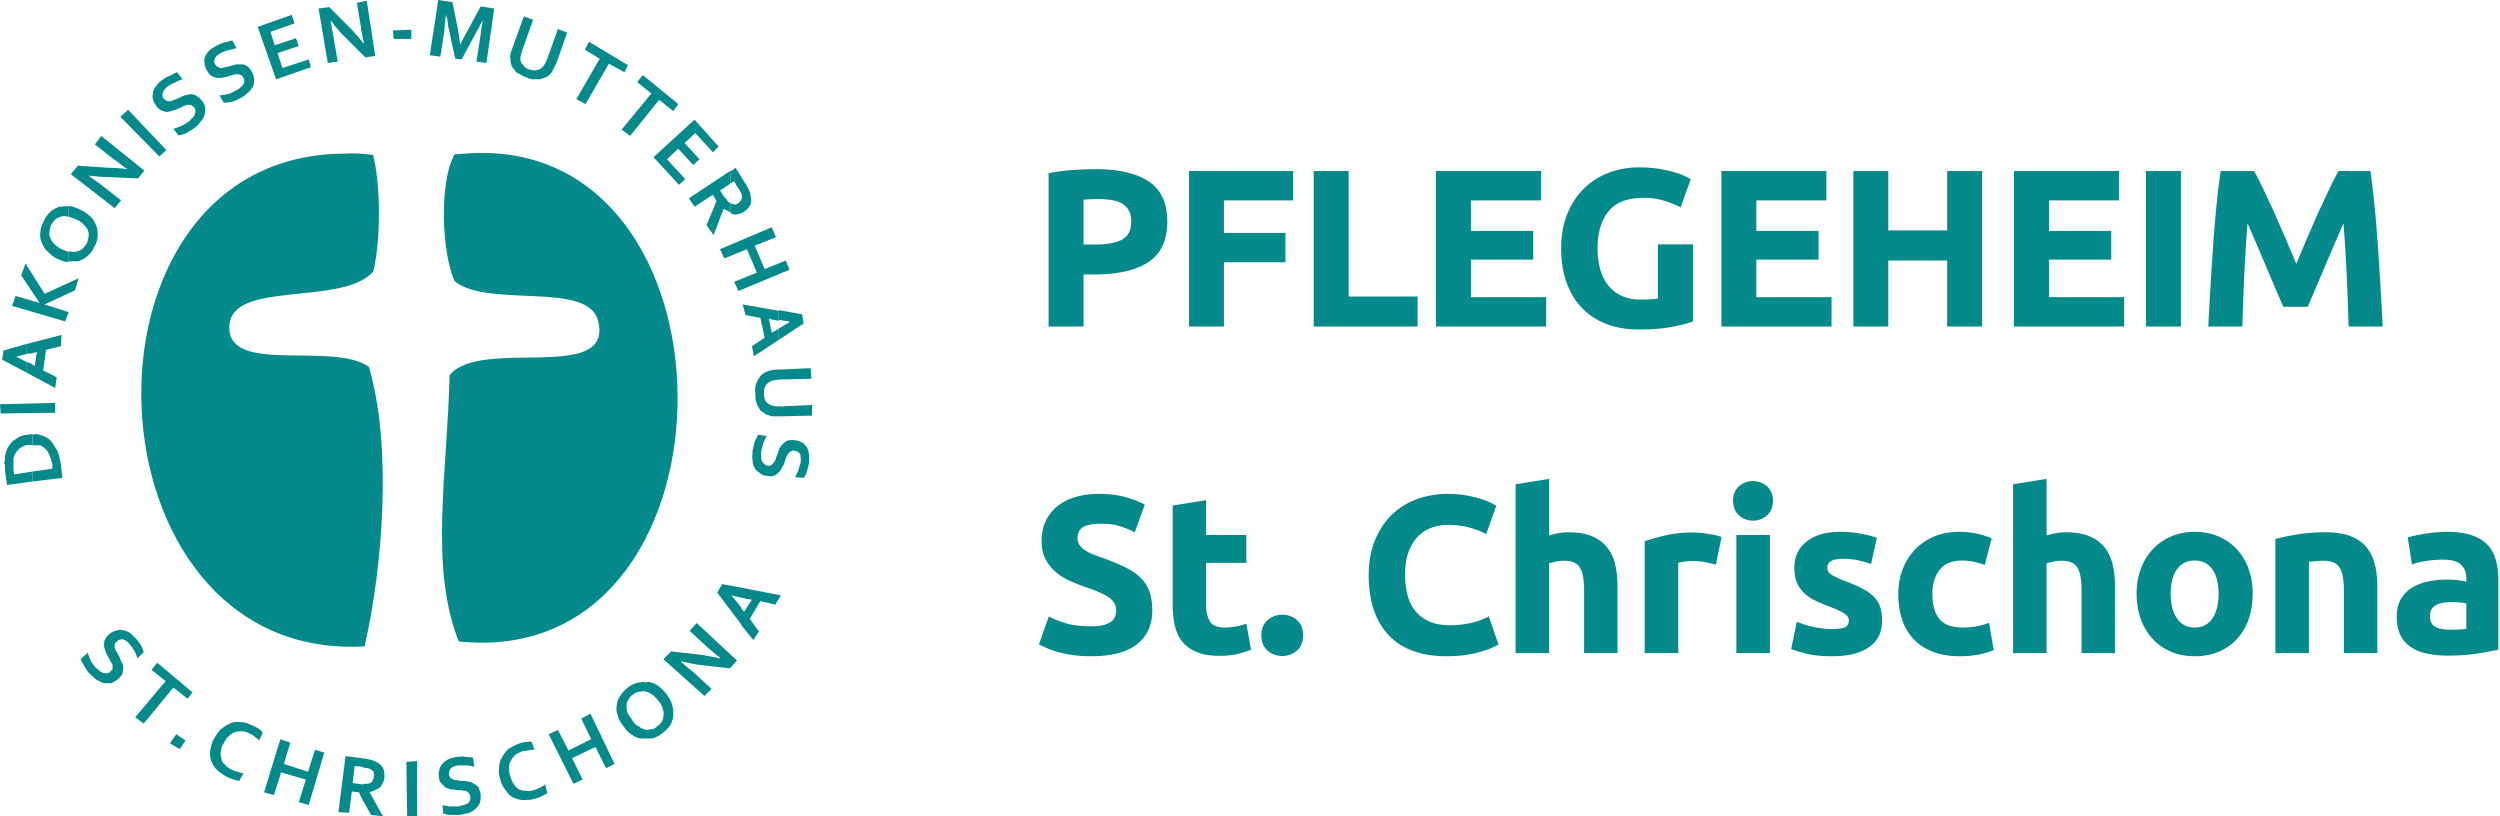 <svg width="245" height="80" viewBox="0 0 245 80" xmlns="http://www.w3.org/2000/svg"><title>st-chrischona</title><g fill="#048A8B" fill-rule="evenodd"><path d="M33.79 15.057c.902-.07 1.873 0 2.775.138.762 2.983.762 8.465 0 11.448-3.123 3.4-13.947.763-14.085 5.342-.208 4.788 10.061 1.457 13.669 3.956 2.289 7.77 1.388 19.427-.416 27.405C7.84 64.943 5.968 15.126 33.79 15.057M47.18 14.987c26.298-.07 25.672 50.79-2.22 47.875-2.915-7.285-1.11-16.652-.902-26.089 2.983-3.747 16.027.832 14.57-5.274-.902-4.023-10.823-1.248-14.084-3.955-1.249-2.775-1.527-9.714 0-12.42.902-.067 1.804-.137 2.637-.137M3.191 42.533v1.11l-.346-.07c-.208.07-.416.07-.554.138-.139.07-.347.208-.417.278-.138.139-.278.278-.346.417-.07.138-.138.278-.208.486v1.11l.07.486 1.805-.278v.972l-2.497.347-.212-1.389v-.346c0-.138 0-.278-.07-.416 0-.138.07-.278.07-.346v-.347c.07-.278.138-.554.278-.832.138-.208.278-.416.486-.624l.624-.416q.416-.209.833-.209z"/><path d="M3.61 42.533c.207.07.485.138.693.208q.417.208.625.416c.208.208.346.416.486.694.138.208.278.416.346.694.07.278.138.625.208.973l.138 1.318-2.915.346v-.972l1.943-.278v-.416c-.138-.554-.278-.972-.486-1.318-.138-.209-.416-.417-.694-.555H3.19v-1.04zM5.412 39.48v.97l-5.342.07-.07-.902zM2.567 33.72v.972l-.97.278.97.485v1.042l-2.359-1.25.14-.901z"/><path d="m6.036 32.82-.068 1.11-1.458.346-.277 2.013 1.319.692-.14 1.042-2.845-1.526v-1.042l.416.14.416.277.21-1.388-.486.138-.556.07v-.972zM2.499 25.811l1.872 2.983 3.332-1.526-.348 1.18-2.984 1.387 2.36.764-.347.902-5.204-1.527.347-.972 2.358.694-1.802-2.705zM6.73 20.191v1.04h-.07c-.278-.07-.486-.07-.694 0s-.416.139-.554.278-.278.347-.416.555c-.07.208-.138.416-.138.624-.07.208 0 .416.07.624q.104.312.416.625c.138.138.416.346.694.486l.694.278v.972h-.07c-.346 0-.694-.138-1.11-.346-.346-.139-.624-.417-.903-.695-.278-.208-.416-.554-.554-.832-.138-.346-.208-.694-.138-1.04 0-.347.138-.695.346-1.11.138-.347.416-.695.625-.903.278-.208.624-.416.902-.486z"/><path d="M6.868 20.191c.347.07.695.208 1.11.416.347.138.625.416.903.624.278.278.416.555.554.903.139.278.139.624.139.972 0 .346-.139.762-.347 1.11a2.25 2.25 0 0 1-.694.903c-.208.208-.554.346-.832.486h-.972v-.973h.138c.208.07.486.07.694 0s.416-.138.554-.278c.138-.138.278-.346.416-.554.07-.208.139-.416.139-.624.07-.208 0-.416-.07-.624s-.208-.347-.416-.555c-.139-.208-.417-.346-.695-.486l-.762-.278v-.972zM9.922 13.323l4.231 3.399-.624.762-3.053-.138c-.554 0-1.11-.07-1.805-.138.555.416.973.694 1.249.902l1.943 1.527-.625.762-4.301-3.33.694-.833 3.053.208c.694 0 1.318.07 1.804.138-.624-.416-.972-.762-1.248-.902l-1.943-1.527zM12.558 10.756l3.748 3.953-.695.624-3.815-3.885zM17.346 7.077l.554.694c-.278.07-.554.208-.832.346-.208.07-.416.208-.624.346-.278.208-.416.416-.486.624s-.07.347.07.555c.138.138.208.208.278.208.138.07.208.07.346.07s.278-.07.346-.138c.138 0 .278-.07.416-.138.208-.07.416-.209.625-.278.208-.07.416-.07.624-.139.208 0 .416.07.554.139.208.138.416.278.554.486.209.208.278.486.347.694 0 .278 0 .486-.07.694-.07.278-.208.486-.416.694-.139.278-.417.486-.695.694-.208.139-.486.278-.694.417-.278.138-.554.208-.762.208l-.486-.625c.278-.07.554-.208.762-.278.278-.138.486-.278.694-.416a.84.84 0 0 0 .347-.346c.138-.07.208-.208.278-.346 0-.07.07-.208.07-.347s-.07-.278-.139-.416c-.138-.07-.208-.138-.346-.208h-.346c-.07.07-.208.07-.346.138l-.417.208c-.208.07-.416.209-.624.209-.208.07-.346.138-.554.138s-.346-.07-.554-.138a1.3 1.3 0 0 1-.487-.417 2.1 2.1 0 0 1-.346-.694c-.07-.278 0-.486 0-.694.07-.208.138-.416.346-.624.139-.208.278-.347.555-.555.208-.138.486-.346.762-.416.28-.14.488-.28.696-.35M22.758 3.955l.416.763-.832.208c-.278.07-.486.138-.694.278-.278.138-.487.278-.555.486a.52.52 0 0 0 0 .624c.07.07.138.208.208.208.139.07.208.138.347.138s.208 0 .346-.07c.138 0 .278-.07.416-.07.208-.07.486-.138.694-.208h.624c.209 0 .347.07.555.209.138.138.278.278.416.554.138.278.208.486.208.762 0 .208 0 .416-.138.694-.138.209-.278.417-.486.555a3 3 0 0 1-.763.554c-.278.138-.554.278-.832.346-.278.07-.554.07-.762.07l-.417-.694c.347-.07.555-.07.833-.138.278-.07.486-.208.762-.346.138-.07.278-.138.346-.208.139-.139.278-.208.347-.347a.53.53 0 0 0 .138-.346c0-.138 0-.278-.138-.416 0-.07-.139-.208-.208-.208-.139-.07-.209-.07-.347-.07s-.278 0-.416.07c-.138 0-.278.07-.486.138-.208.07-.416.07-.554.138h-.625c-.138-.07-.346-.138-.486-.208a1.9 1.9 0 0 1-.416-.554 1.35 1.35 0 0 1-.208-.694c-.07-.278 0-.486.07-.695.138-.208.208-.346.416-.554.138-.138.416-.278.624-.416.279-.138.555-.278.833-.346.278-.069.556-.137.764-.207M28.586 1.457l.278.834-2.359.832.416 1.318 2.081-.694.278.763-2.08.694.484 1.456 2.568-.832.208.764-3.4 1.179-1.803-5.134zM35.94.07l.833 5.412-.972.138-2.15-2.15a12.4 12.4 0 0 1-1.18-1.39h-.07c.139.695.209 1.181.278 1.527l.417 2.43-.973.137-.902-5.342 1.04-.138 2.221 2.22c.416.487.833.903 1.11 1.32h.07c-.138-.695-.277-1.25-.277-1.527L34.968.278zM40.312 2.915v.902h-1.735l-.07-.834zM42.949 0l1.388.208.555 2.707c.07.486.138.902.208 1.456.208-.416.416-.832.694-1.318L47.112.624l1.319.208-.763 5.342-.972-.138.416-2.707c0-.346.138-.832.208-1.388-.07.138-.138.346-.278.486-.07.208-.138.416-.278.554l-1.526 2.845-.624-.07-.695-3.19c0-.209-.07-.417-.07-.625-.07-.138-.07-.346-.138-.486-.07.486-.138.902-.138 1.388l-.416 2.707-1.04-.138zM51.344 1.596l.902.347-1.04 2.915c-.138.416-.208.694-.208.902 0 .278.138.486.278.624.138.208.346.346.554.416.278.07.486.138.762.07.209 0 .417-.138.555-.278.208-.208.346-.486.486-.832l1.04-2.915.903.346-1.04 2.983c-.139.208-.209.416-.279.555-.07.208-.208.346-.278.486-.138.138-.278.278-.486.346-.138.07-.346.138-.554.208h-.625c-.278 0-.486-.07-.762-.208-.278-.07-.486-.208-.694-.346-.208-.07-.346-.208-.486-.416-.138-.139-.208-.278-.278-.487-.068-.206-.068-.344-.068-.552-.07-.208 0-.346 0-.554.07-.139.138-.347.208-.555zM57.728 4.093l3.815 2.291-.346.693-1.526-.833-2.29 3.956-.903-.487 2.29-3.953-1.456-.902zM63 7.355l3.47 2.845-.485.694-1.388-1.11-2.845 3.539-.833-.625 2.915-3.539-1.388-1.11zM68.066 11.726l2.359 2.637-.555.554-1.734-1.872-1.042.97 1.458 1.596-.624.556-1.459-1.596-1.11 1.04 1.804 1.943-.624.556-2.497-2.707zM71.605 16.722v1.248l-1.04.695.277.416c.07.138.209.346.347.416.07.138.138.278.278.346l.138.07v.902l-.694-.346-.973 2.567-.694-.972.973-2.36-.347-.623-1.804 1.18-.555-.832z"/><path d="m72.09 16.444.902 1.456c.138.208.278.417.346.625q.208.312.208.624c.07.346.07.624 0 .902-.138.278-.346.486-.624.694a1.73 1.73 0 0 1-.973.278l-.346-.138v-.972l.346.138c.139 0 .278-.07.417-.138.138-.138.208-.208.278-.346.07-.07.07-.208.07-.346 0-.139-.07-.278-.139-.417-.07-.07-.138-.278-.278-.416l-.346-.624-.346.208v-1.18zM75.628 22.272l.417.972-2.081.832.97 2.29 2.083-.833.346.902-4.996 2.083-.416-.902 2.22-.903-.971-2.29-2.22.902-.417-.902zM72.783 29.835l3.54.626v.97l-.487-.07-.486-.138.278 1.388.486-.278.209-.138v1.109l-2.43 1.596-.207-.97 1.248-.834-.416-1.943-1.457-.276z"/><path d="m76.323 30.39 2.289.417.14.902-2.43 1.595v-1.109l1.041-.626v-.068l-1.04-.14zM79.444 36.08l.07 1.04-3.123.07c-.416.07-.694.07-.902.209a.84.84 0 0 0-.487.486c-.138.208-.138.416-.138.694s.07.486.138.694c.139.208.347.347.555.417.208.138.554.138.902.138l3.123-.138v1.04l-3.191.07h-.624c-.139 0-.347-.07-.487-.138-.208 0-.346-.138-.486-.278a.63.63 0 0 1-.416-.416c-.138-.139-.208-.347-.278-.625-.07-.208-.07-.486-.07-.762-.07-.278 0-.554 0-.762.07-.209.138-.417.278-.625a2.2 2.2 0 0 1 .346-.486c.139-.07.279-.208.487-.278.138-.07.346-.138.486-.138.208-.07.416-.07.624-.07zM74.31 42.601l.832.138c-.138.278-.278.486-.346.763-.07.208-.138.486-.208.762v.416c0 .208 0 .346.07.486.07.07.138.208.208.278s.208.138.346.208c.138 0 .278 0 .346-.07a.55.55 0 0 0 .278-.278c.07-.07.139-.208.209-.346 0-.138.07-.278.138-.416l.208-.624c.138-.138.208-.346.346-.416.138-.139.278-.278.486-.347.208 0 .416-.07.694 0 .278 0 .486.139.695.208.208.139.346.347.486.487.07.208.138.416.208.694v.762l-.208.832c-.07.279-.208.555-.347.695l-.832-.07c.138-.278.278-.555.346-.763a9 9 0 0 1 .208-.694c0-.346 0-.624-.07-.832-.138-.138-.278-.278-.486-.278-.138-.07-.278-.07-.346 0a1 1 0 0 0-.278.208c-.07.07-.138.208-.208.346-.07.07-.07.208-.138.346-.07.278-.138.486-.278.625-.07.208-.208.416-.346.554-.139.138-.278.278-.487.346-.138.07-.416.07-.694 0-.278 0-.554-.138-.694-.278-.208-.138-.416-.278-.486-.486a1.4 1.4 0 0 1-.208-.762c-.07-.278 0-.625 0-.973l.208-.832c.14-.271.21-.48.348-.689M12.004 61.752c.208 0 .416.138.624.208.208.138.416.346.625.554.208.208.346.416.554.694.138.278.208.486.278.694l-.624.625c-.07-.347-.208-.555-.347-.833-.138-.208-.278-.416-.416-.554-.208-.278-.416-.416-.624-.486-.208 0-.416 0-.624.208-.07.07-.138.138-.208.278v.346c.07.07.07.208.138.347.07.07.138.208.208.346.138.208.208.416.278.624.138.208.208.416.208.554 0 .208 0 .416-.07.625-.07.208-.208.346-.416.554-.278.208-.486.346-.694.416H10.2c-.278-.07-.487-.208-.763-.346-.208-.208-.486-.416-.694-.624s-.346-.487-.486-.695c-.138-.278-.278-.486-.346-.694l.694-.624c.07.278.208.554.278.762.138.278.346.486.486.695.138.07.208.208.346.278.138.138.278.208.346.208.139.07.278.07.417.07s.278-.07.346-.209c.138-.07.208-.138.208-.278v-.346c-.07-.138-.138-.208-.208-.346l-.208-.416c-.138-.208-.208-.416-.278-.554-.07-.209-.138-.417-.138-.555 0-.208 0-.416.07-.554.07-.208.208-.346.416-.554s.416-.278.624-.347c.278-.071.486-.141.694-.071M15.403 64.943l3.47 2.915-.487.624L17 67.372l-2.915 3.539-.832-.624 2.983-3.54-1.387-1.11zM17.276 71.951l.902.624-.554.833-.972-.555zM23.59 70.77c.416 0 .763.14 1.18.347.209.07.417.208.555.278q.311.208.416.416l-.346.763c-.138-.208-.346-.278-.486-.416-.138-.139-.278-.208-.486-.278a1.35 1.35 0 0 0-.695-.209c-.278 0-.486 0-.694.07q-.312.105-.624.417c-.208.138-.346.416-.486.694a1.33 1.33 0 0 0-.278.832c-.07.208 0 .486.07.694 0 .208.138.416.346.555.138.208.346.346.624.486.138.07.347.138.555.208s.416.138.624.138l-.416.762c-.208 0-.347-.07-.555-.138-.208-.07-.416-.138-.694-.278-.346-.208-.694-.416-.972-.694s-.416-.554-.554-.902c-.07-.278-.138-.625-.07-.972.07-.347.138-.763.346-1.11s.416-.695.694-.973c.278-.208.554-.416.902-.554a1.72 1.72 0 0 1 1.044-.135M27.476 72.437l.972.347-.624 2.082 2.358.763.695-2.151.9.278-1.525 5.134-.972-.278.694-2.22-2.428-.694-.695 2.22-.97-.277zM33.86 74.102l1.664.208.07.07v.832l-.138-.07-.694-.068-.208 1.665.484.07.556.068v1.666l-.416-.902-.694-.07-.278 2.081-1.04-.068zM35.594 74.31l.695.138c.208.07.416.138.554.208.278.138.554.347.694.625.138.278.138.554.138.972-.07.346-.208.624-.416.902-.278.208-.624.346-1.04.486L37.537 80l-1.18-.138-.763-1.389V76.81h.486c.209-.07.347-.138.417-.278.07-.138.138-.278.138-.416.07-.208 0-.278 0-.417a.55.55 0 0 0-.278-.278c-.138-.07-.208-.138-.346-.138l-.417-.07zM40.868 74.588V80h-.972l-.07-5.342zM45.586 74.172c.278 0 .554.07.762.07l.138.902c-.278-.07-.554-.138-.832-.138h-.762c-.278.07-.555.138-.695.278a.8.8 0 0 0-.208.554c0 .138.07.278.139.347.07.07.138.138.278.208.07 0 .208.07.346.07s.278.07.416.07c.208 0 .486 0 .694.07.208 0 .416.07.554.208.209.07.347.208.487.346.07.208.138.416.208.694 0 .278 0 .554-.07.762-.07.278-.208.417-.416.625q-.208.208-.625.416c-.278.07-.624.138-.902.208h-.902c-.278 0-.555-.07-.763-.138l-.07-.833c.278.07.555.139.763.139h.832c.138-.07.278-.07.416-.139.138 0 .278-.07.416-.138.139-.07.209-.208.278-.346 0-.07.07-.208 0-.346a.53.53 0 0 0-.138-.347c-.07-.07-.138-.138-.278-.208-.138 0-.278 0-.416-.07h-.486c-.208-.07-.416-.07-.554-.07-.208-.07-.416-.138-.555-.208l-.416-.416q-.208-.207-.208-.624c-.07-.278 0-.554.07-.762s.138-.417.346-.555c.138-.208.278-.278.555-.416.208-.07.416-.138.762-.208.28-.005.558-.075.836-.005M52.108 72.714l.278.762c-.208 0-.416 0-.624.07-.208 0-.346.07-.555.07-.208.07-.486.208-.694.346-.138.138-.346.346-.416.554a1.18 1.18 0 0 0-.208.695c0 .278 0 .554.138.902.07.278.208.554.346.762.139.208.278.347.487.486.208.07.416.139.694.139.208.07.486 0 .762-.07.208-.07.346-.139.554-.208.209-.139.417-.209.555-.347l.208.833c-.138.138-.346.208-.486.278-.208.138-.416.208-.694.278-.417.138-.833.138-1.18.138-.417 0-.695-.138-1.041-.278-.278-.138-.486-.416-.694-.694s-.416-.625-.486-.973c-.139-.416-.208-.832-.139-1.18 0-.346.07-.694.278-1.04q.208-.417.625-.833c.346-.208.694-.416 1.11-.554.208-.07.416-.138.624-.138.21.002.418-.067.558.002M57.866 69.939l2.359 4.927-.832.416-1.04-2.082-2.291 1.11 1.042 2.083-.902.416-2.43-4.858.903-.416 1.04 2.013 2.221-1.11-.972-2.013zM63.208 66.817v.903l-.554.07c-.208 0-.416.138-.624.278-.209.138-.347.278-.417.486a.8.8 0 0 0-.208.554c0 .208 0 .486.07.694.138.278.278.486.486.763q.208.417.625.624c.208.138.416.278.624.278v.902h-.346c-.278 0-.625-.138-.903-.346a2.4 2.4 0 0 1-.832-.832c-.278-.347-.486-.625-.554-.973-.138-.346-.208-.694-.138-1.04 0-.346.138-.694.346-.972.138-.278.416-.555.762-.833a2.36 2.36 0 0 1 1.04-.486z"/><path d="M63.556 66.817c.346.07.694.208.972.416q.417.314.833.833c.208.346.416.624.486.972.138.346.138.694.138 1.04s-.138.625-.278.973a4.7 4.7 0 0 1-.832.832c-.278.208-.625.416-.973.486h-.694v-.832l.624-.07c.208 0 .417-.138.555-.278a1.6 1.6 0 0 0 .486-.486c.07-.138.138-.347.138-.555.07-.278 0-.486-.07-.694a1.65 1.65 0 0 0-.416-.762 2.6 2.6 0 0 0-.624-.624c-.208-.139-.417-.278-.625-.278h-.07v-.903zM68.274 61.057l3.955 3.678-.694.762-3.053-.346c-.486-.07-1.11-.208-1.735-.346v.07c.486.416.903.762 1.18.972l1.805 1.665-.694.694-4.024-3.608.763-.762 3.053.346c.694.138 1.248.208 1.734.346v-.07c-.554-.416-.902-.762-1.18-.972l-1.804-1.664zM70.77 57.242l1.874.346v.972l-.973-.208c.417.486.695.833.973 1.18v1.665l-2.36-3.123zM72.645 57.588l3.886.764-.556.903-1.457-.348-1.04 1.734.902 1.249-.556.834-1.179-1.458V59.6l.278.346.763-1.178-.486-.07-.555-.139z"/><g fill-rule="nonzero"><path d="M102.762 32V16.972a20 20 0 0 1 2.374-.307q1.257-.09 2.202-.09 3.405 0 5.231 1.202 1.827 1.203 1.827 3.932 0 2.75-1.848 3.97-1.848 1.218-5.275 1.218h-1.085V32zm3.426-8.035h1.085q1.784 0 2.686-.484.902-.483.902-1.804 0-.635-.236-1.053a1.8 1.8 0 0 0-.66-.671q-.425-.253-1.043-.35a9 9 0 0 0-1.37-.096q-.375 0-.735.021t-.629.043zM116.52 32V16.757h10.205v2.879h-6.778v3.19h6.026v2.879h-6.026V32zM128.742 32V16.757h3.427v12.3h6.757V32zM140.728 32V16.757h10.29v2.879h-6.864v2.997h6.102v2.814h-6.102v3.674h7.37V32zM152.993 24.362q0-1.911.596-3.384.596-1.47 1.633-2.497a6.85 6.85 0 0 1 2.433-1.552 8.4 8.4 0 0 1 2.975-.527q1.075 0 1.945.145t1.498.328 1.037.381.58.317l-.988 2.75a9.2 9.2 0 0 0-1.622-.655 6.8 6.8 0 0 0-1.988-.28q-2.395 0-3.464 1.333-1.07 1.332-1.069 3.641 0 1.118.263 2.036.263.919.795 1.579t1.322 1.02 1.842.36q.57 0 .977-.021.409-.021.72-.086v-5.307h3.438v7.552q-.614.247-1.982.521-1.37.274-3.368.274-1.719 0-3.115-.532a6.55 6.55 0 0 1-2.385-1.541q-.99-1.01-1.53-2.487-.543-1.477-.543-3.368M168.695 32V16.757h10.291v2.879h-6.864v2.997h6.102v2.814h-6.102v3.674h7.37V32zM181.626 32V16.757h3.427v5.822h5.769v-5.822h3.426V32h-3.426v-6.467h-5.769V32zM197.372 32V16.757h10.29v2.879H200.8v2.997h6.101v2.814H200.8v3.674h7.369V32zM210.303 32V16.757h3.427V32zM216.413 32q.085-1.805.21-3.851.123-2.046.262-4.082.14-2.035.328-3.916t.414-3.394h3.276q.398.72.913 1.794l1.074 2.31 1.107 2.534 1.042 2.45 1.03-2.45 1.107-2.535 1.085-2.31q.516-1.062.913-1.793h3.126q.216 1.515.403 3.394.189 1.88.328 3.916t.263 4.082q.123 2.046.21 3.851h-3.341a345 345 0 0 0-.178-4.84 142 142 0 0 0-.327-5.28l-.881 2.042-.956 2.245-.913 2.148-.752 1.751h-2.396l-.752-1.75-.913-2.15-.956-2.244-.88-2.041a142 142 0 0 0-.328 5.28 345 345 0 0 0-.177 4.839zM101.816 63.14l.967-2.728q.677.376 1.681.671t2.455.296q.73 0 1.203-.118.473-.119.757-.328t.392-.494a1.8 1.8 0 0 0 .108-.64q0-.75-.704-1.245-.703-.495-2.422-1.064a19 19 0 0 1-1.493-.607 5.5 5.5 0 0 1-1.338-.86 4.2 4.2 0 0 1-.972-1.256q-.376-.736-.376-1.789t.398-1.9a4.1 4.1 0 0 1 1.122-1.446q.725-.596 1.762-.913t2.336-.317q1.535 0 2.66.328 1.121.327 1.841.725l-.988 2.707a9 9 0 0 0-1.418-.585q-.785-.253-1.88-.253-1.235 0-1.772.344t-.537 1.042q0 .42.198.709.2.29.559.52.36.233.838.414.479.183 1.047.387 1.192.441 2.068.87.875.43 1.461 1 .585.569.87 1.337t.285 1.874q0 2.138-1.499 3.314-1.498 1.176-4.506 1.176-1.01 0-1.826-.123a12 12 0 0 1-1.445-.3 8 8 0 0 1-1.074-.377q-.446-.198-.758-.37M114.923 59.273v-9.732l3.276-.526v3.416h3.942v2.728H118.2v4.071q0 1.032.365 1.65t1.461.617q.527 0 1.09-.102t1.026-.274l.462 2.546a9 9 0 0 1-1.321.424q-.73.177-1.783.178-1.343 0-2.224-.366-.88-.365-1.407-1.015-.525-.65-.736-1.574a9.2 9.2 0 0 1-.21-2.04M124.237 63.774q-.623-.525-.623-1.514t.628-1.504a2.18 2.18 0 0 1 1.424-.516q.794 0 1.418.516t.623 1.504-.623 1.509a2.15 2.15 0 0 1-1.418.521q-.795 0-1.43-.516M134.132 56.362q0-1.89.596-3.373.597-1.482 1.633-2.508a6.8 6.8 0 0 1 2.465-1.552q1.43-.527 3.094-.527.967 0 1.762.145t1.39.328a6.3 6.3 0 0 1 1.564.698l-.988 2.772a8.3 8.3 0 0 0-1.644-.64q-.934-.263-2.127-.263-.795 0-1.552.264-.757.263-1.338.843-.58.58-.934 1.504t-.355 2.245q0 1.053.231 1.966.231.912.747 1.573t1.353 1.048q.84.386 2.03.386.753 0 1.344-.085a9 9 0 0 0 1.052-.21q.462-.123.817-.274l.633-.29.946 2.75q-.731.441-2.047.795t-3.056.354q-3.716 0-5.666-2.073t-1.95-5.876M148.527 47.457l3.287-.526v5.543q.334-.108.844-.21t1.004-.102q1.407 0 2.342.387.934.387 1.493 1.09t.79 1.67.23 2.16V64h-3.276v-6.134q0-1.578-.408-2.245-.408-.666-1.504-.666-.441 0-.827.08-.387.081-.688.167V64h-3.287zM161.182 64V53.043a19 19 0 0 1 2.084-.586q1.203-.273 2.675-.273.269 0 .64.032.37.032.746.091.376.06.747.134.37.075.639.183l-.548 2.707q-.441-.108-1.037-.23a6.3 6.3 0 0 0-1.273-.124q-.31 0-.74.059t-.645.123V64zM170.421 50.508q-.58-.526-.58-1.429t.58-1.418a2 2 0 0 1 1.375-.516q.796 0 1.375.516.58.516.58 1.418 0 .903-.58 1.423a2 2 0 0 1-1.375.521q-.795 0-1.375-.515M170.164 64V52.43h3.287V64zM175.536 63.602l.547-2.664q.838.333 1.72.521a8.3 8.3 0 0 0 1.74.188q.9 0 1.272-.177.37-.177.37-.682 0-.398-.482-.693-.484-.295-1.472-.671a16 16 0 0 1-1.397-.596 4.1 4.1 0 0 1-1.063-.736 3 3 0 0 1-.682-1.02q-.242-.591-.242-1.43 0-1.632 1.209-2.578 1.208-.945 3.314-.945 1.052 0 2.024.188.973.188 1.542.403l-.57 2.557q-.569-.195-1.24-.35a6.7 6.7 0 0 0-1.51-.155q-1.535 0-1.536.859 0 .193.065.35.064.154.263.295.2.14.537.306.339.166.865.37 1.074.397 1.783.78.71.38 1.117.832.408.45.57 1.004.16.553.16 1.273 0 1.719-1.283 2.6-1.284.88-3.636.88-1.536 0-2.562-.268-1.026-.27-1.423-.44M186.031 58.21q0-1.257.409-2.363a5.7 5.7 0 0 1 1.176-1.934 5.6 5.6 0 0 1 1.87-1.31q1.1-.484 2.507-.484.924 0 1.698.167a8.5 8.5 0 0 1 1.493.467l-.677 2.621a9 9 0 0 0-1.015-.306 5.2 5.2 0 0 0-1.23-.134q-1.45 0-2.17.902t-.72 2.374q0 1.557.672 2.422.671.865 2.347.865a8 8 0 0 0 1.273-.113 6 6 0 0 0 1.262-.349l.462 2.675q-.57.247-1.429.424a9.4 9.4 0 0 1-1.901.177q-1.579 0-2.723-.472-1.145-.472-1.88-1.29a5.1 5.1 0 0 1-1.08-1.927 8.1 8.1 0 0 1-.344-2.412M197.28 47.457l3.286-.526v5.543q.333-.108.844-.21t1.004-.102q1.407 0 2.342.387.934.387 1.493 1.09t.79 1.67.23 2.16V64h-3.276v-6.134q0-1.578-.408-2.245-.408-.666-1.504-.666-.441 0-.827.08-.387.081-.688.167V64h-3.287zM209.805 60.691q-.418-1.138-.418-2.503 0-1.364.43-2.486a5.6 5.6 0 0 1 1.186-1.912 5.3 5.3 0 0 1 1.805-1.23 5.8 5.8 0 0 1 2.283-.44q1.257 0 2.298.44t1.789 1.23a5.6 5.6 0 0 1 1.166 1.912q.418 1.122.418 2.486t-.397 2.498a5.5 5.5 0 0 1-1.144 1.939 5.1 5.1 0 0 1-1.794 1.246q-1.047.44-2.336.44-1.28 0-2.326-.44a5.1 5.1 0 0 1-1.794-1.246 5.8 5.8 0 0 1-1.166-1.934m3.535-4.887q-.613.87-.613 2.39t.618 2.411q.618.892 1.74.892 1.123 0 1.73-.892.606-.891.607-2.411 0-1.52-.607-2.39t-1.73-.87-1.745.87M222.987 64V52.828q.838-.248 2.16-.456 1.32-.21 2.77-.21 1.473 0 2.455.387.983.387 1.552 1.09t.811 1.67q.243.968.242 2.16V64h-3.276v-6.134q0-1.578-.42-2.245-.418-.666-1.557-.666a9.3 9.3 0 0 0-1.45.118V64zM234.88 60.434q0-1.01.402-1.714.403-.704 1.085-1.122.683-.42 1.563-.607a8.7 8.7 0 0 1 1.826-.188q.634 0 1.134.059.5.06.81.145v-.312q0-.837-.51-1.343-.51-.504-1.756-.504-.838 0-1.654.123a7.4 7.4 0 0 0-1.408.339l-.418-2.643q.29-.086.72-.183.429-.096.934-.177a17 17 0 0 1 1.063-.134q.56-.054 1.128-.054 1.45 0 2.423.333.972.333 1.552.945.58.613.822 1.494.24.88.241 1.955v6.82q-.709.151-1.96.366t-3.024.215a9.6 9.6 0 0 1-2.036-.199q-.918-.198-1.579-.65a2.94 2.94 0 0 1-1.01-1.181q-.349-.731-.349-1.783m3.254-.086q0 .773.516 1.068t1.418.296q.483 0 .924-.022.44-.02.709-.064v-2.492a6 6 0 0 0-.597-.086 6.678 6.678 0 0 0-1.595.01 2.2 2.2 0 0 0-.714.21 1.26 1.26 0 0 0-.484.419q-.177.263-.177.66"/></g></g></svg>